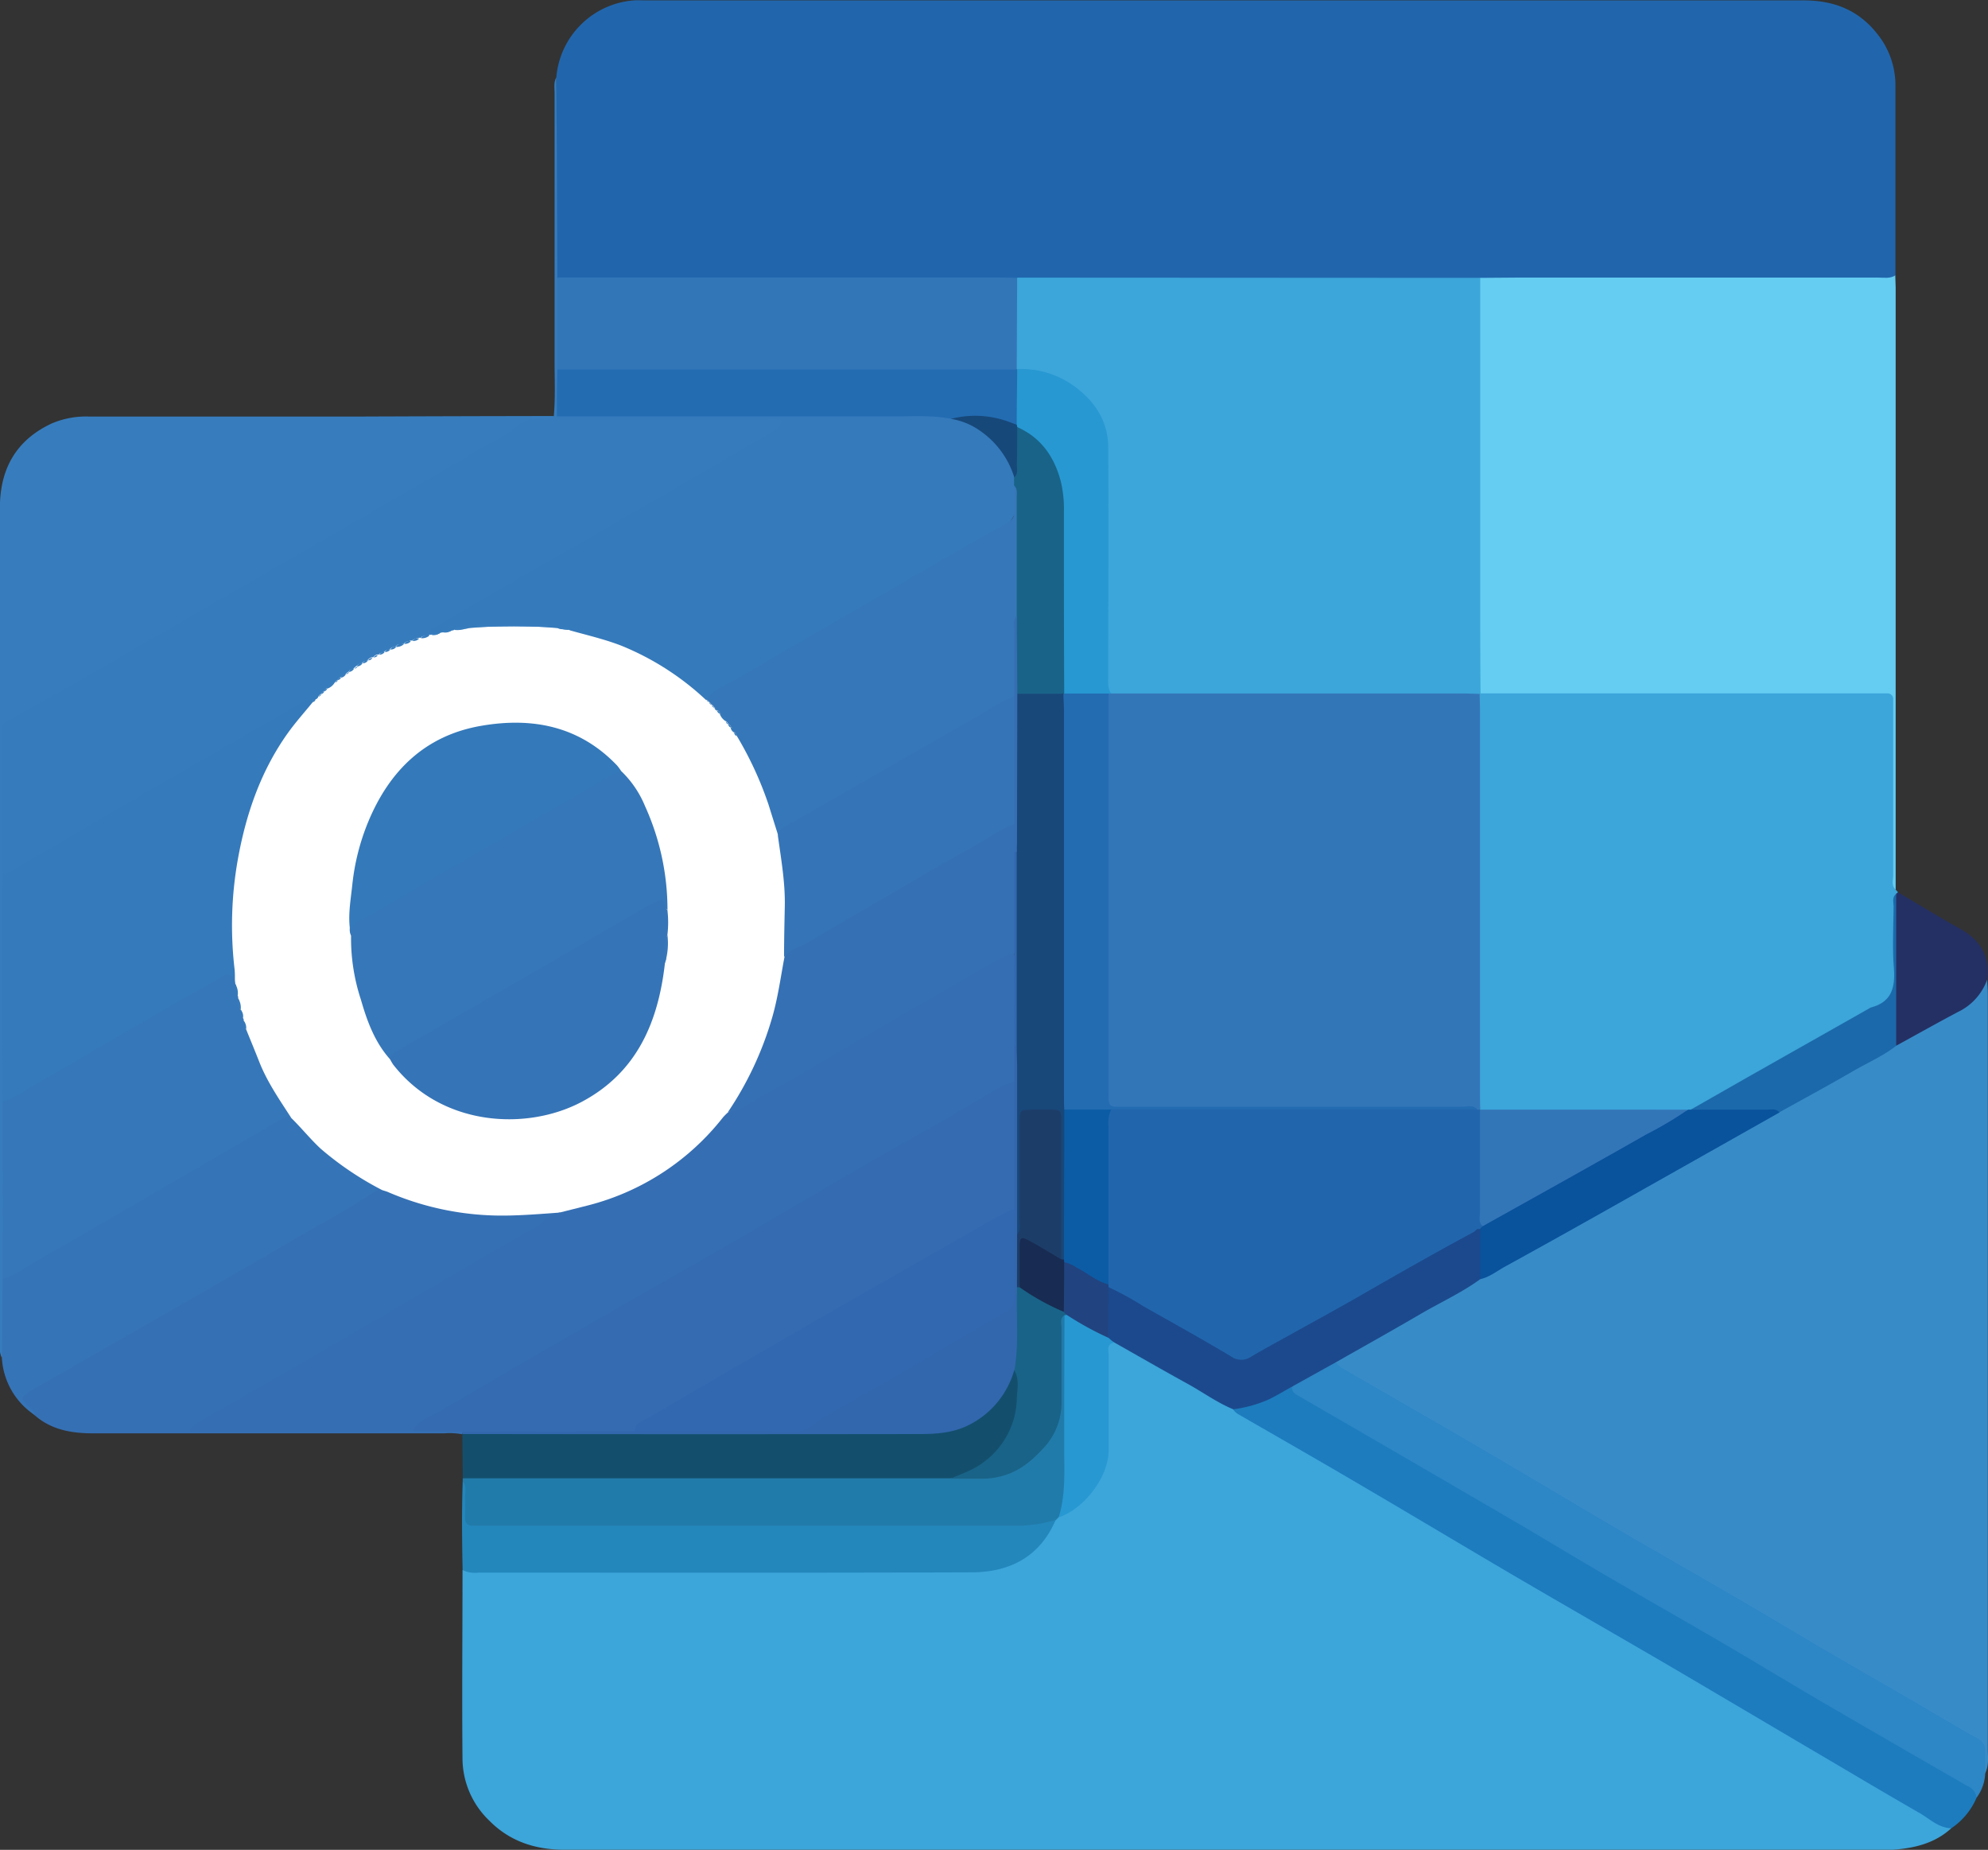 <svg xmlns="http://www.w3.org/2000/svg" id="Calque_1" data-name="Calque 1" viewBox="0 0 404.16 376"><rect x="0" y="0" width="404.16" height="376" fill="#333333" stroke="none"/><defs><style>.cls-1{fill:#3ca5da}.cls-2{fill:#2166ad}.cls-3{fill:#378cc8}.cls-4{fill:#65cdf1}.cls-5{fill:#367cbd}.cls-6{fill:#377dbe}.cls-7{fill:#3570b4}.cls-8{fill:#3574b7}.cls-9{fill:#1c7cbe}.cls-10{fill:#2d86c5}.cls-11{fill:#217baa}.cls-12{fill:#2387bc}.cls-13{fill:#134f6d}.cls-14{fill:#243064}.cls-15{fill:#1c498d}.cls-16{fill:#2798d2}.cls-17{fill:#3376b8}.cls-18{fill:#09529c}.cls-19{fill:#1b69aa}.cls-20{fill:#fff}.cls-21{fill:#357abb}.cls-22{fill:#236cb2}.cls-23{fill:#3677b9}.cls-24{fill:#356eb3}.cls-25{fill:#346bb1}.cls-26{fill:#3267ae}.cls-27{fill:#196388}.cls-28{fill:#21437f}.cls-29{fill:#3479ba}.cls-30{fill:#17487a}.cls-31{fill:#3268af}.cls-32{fill:#184779}.cls-33{fill:#1d3d69}.cls-34{fill:#182b52}.cls-35{fill:#0c5ca5}</style></defs><path d="M396.7 371.61c-3.36 3.08-7.5 4.05-11.88 4.37H114.8c-5.9 0-11.1-1.65-15.31-5.9a17.59 17.59 0 0 1-5.46-12.33c-.13-12.87 0-25.74 0-38.6a5.86 5.86 0 0 1 3-.35h98.52a25.13 25.13 0 0 0 9.63-1.66 17 17 0 0 0 8.58-8.17 3.31 3.31 0 0 1 1.07-1.07c6.59-3.42 10-8.68 9.68-16.27-.19-5.22-.07-10.46 0-15.69 0-1.26-.21-2.7 1.29-3.43 1.53-.26 2.68.64 3.88 1.33 7 4.07 14.13 8 21.12 12.16 11.62 6.9 23.32 13.65 35 20.5 35.91 21.11 71.93 42.05 107.8 63.23 1.1.64 2.35.86 3.1 1.88Z" class="cls-1"/><path d="M113.1 15.73A17.13 17.13 0 0 1 128.86.08c.85-.06 1.69 0 2.54 0h235.32c6.15 0 11.19 2 15 6.9a16.6 16.6 0 0 1 3.62 10.46v38.61c-1.15 1.73-3 1.36-4.6 1.36q-22.33.06-44.68 0c-11.71 0-23.42.11-35.13-.08-7.79.19-15.59.07-23.39.08h-67.35c-1.13 0-2.26 0-3.38-.09-6.67.19-13.33.08-20 .08h-68.72c-1.65 0-3.4.33-4.9-.77-.06-.37-.1.12-.11-.26-.25-13.59-.38-27.12.02-40.64Z" class="cls-2"/><path d="M404 199.1c0 .93.12 1.87.12 2.8v153.56c0 1.67.27 3.39-.55 5a2.31 2.31 0 0 1-.73-2.31c.34-2.63-.91-4.09-3.12-5.36-16.11-9.29-32.14-18.72-48.22-28.06-16.24-9.44-32.41-19-48.66-28.44-9.67-5.61-19.33-11.22-29-16.91-1-.6-2.33-.93-2.48-2.43.38-1.2 1.43-1.68 2.41-2.22q13.53-7.5 27-15.2c11.54-6.28 22.9-12.88 34.38-19.28 8.77-4.89 17.46-9.92 26.29-14.72 7.91-4.47 15.85-8.89 23.74-13.39 3.4-2 6.88-3.85 10.31-5.8 3-1.72 6.18-3.26 7.6-6.78a.74.74 0 0 1 .91-.46Z" class="cls-3"/><path d="M300.93 56.48c2.62 0 5.25-.06 7.88-.06h72.93c1.2 0 2.45.26 3.57-.43 0 .84.08 1.68.08 2.52V180.9c-1.94-.7-1.38-2.42-1.39-3.76-.08-9.66 0-19.32 0-29v-2.25c0-3.77-.21-4-4-4h-74c-1.75 0-3.59.33-5.17-.82-1-1.21-.84-2.65-.85-4.05V60.47c0-1.39-.13-2.84.95-3.99Z" class="cls-4"/><path d="M300.95 140.94h82.7a1.13 1.13 0 0 1 1.23 1.22v35.72c0 1-.43 2.07.48 2.92l.46.5q0 .43-.12.87c-.26 5.81-.09 11.63-.09 17.44a4.82 4.82 0 0 1-2.87 4.67c-11.37 6.37-22.67 12.85-34.04 19.2a40.08 40.08 0 0 1-5.29 2.63 4.27 4.27 0 0 1-1 .17c-12.71.33-25.41.09-38.12.14a5.09 5.09 0 0 1-3.47-.83c-.95-1.21-.83-2.65-.83-4.05v-76.66a7 7 0 0 1 .56-3.57c.15-.11.27-.24.4-.37Z" class="cls-1"/><path d="M113.1 15.73c0 5.23.08 10.47.1 15.7q.06 12.49.09 25a4.45 4.45 0 0 1 .76 2.92c0 5.13.12 10.26 0 15.38.16 2.93-.22 5.88.23 8.79.76 1.47 2.15.91 3.28.91q18.15.06 36.32 0h2.25c1.18.08 2.84-.38 3.28.94.53 1.63-1.11 2.42-2.29 3.12-14.64 8.6-29.37 17.05-44.09 25.53-7.65 4.39-15.24 8.89-22.92 13.22a5.66 5.66 0 0 0-1.54 1.2 5.91 5.91 0 0 1-.45.66 1.84 1.84 0 0 1-.6.43c-.55.2-1.14.27-1.69.46a4.44 4.44 0 0 1-.62.19 12.15 12.15 0 0 0-1.21.38 5.84 5.84 0 0 1-.59.2c-.3.09-.59.18-.88.29a5.71 5.71 0 0 1-.58.21l-.86.26-.54.21c-.26.11-.53.22-.78.34a3.33 3.33 0 0 1-.5.25l-.73.37c-.16.1-.32.18-.48.26l-.73.35a3.06 3.06 0 0 1-.49.22q-.36.16-.72.36a4.44 4.44 0 0 1-.49.24l-.49.26a4.74 4.74 0 0 1-.5.26c-.16.09-.33.17-.5.25a4.59 4.59 0 0 1-.49.26c-.15.09-.32.17-.48.25l-.44.29c-.13.11-.28.22-.42.32a2.2 2.2 0 0 1-.44.28c-.14.09-.3.17-.45.25l-.42.29a4.12 4.12 0 0 1-.41.32 2.44 2.44 0 0 1-.43.28c-.15.09-.3.18-.46.26l-.42.31-.4.37s-.2.19-.2.2a3 3 0 0 1-.43.37 5 5 0 0 1-.47.33c-.24.16-.47.31-.7.49s-.29.25-.44.37l-.43.39-.21.2-.42.42-.23.21a3.23 3.23 0 0 1-.49.41l-.27.18c-.2.12-.4.23-.61.33s-.65.34-1 .5Q33.7 159.55 4.52 176.48c-1.27.74-2.49 2.19-4.28 1.09-.2-9.76 0-19.53-.13-29.29 0-1.69.92-2.22 2.1-2.9q39.74-22.72 79.29-45.74c8-4.6 16.11-8.89 23.76-14a5.62 5.62 0 0 1 2.94-.74c1.46-.09 3 .45 4.39-.32.34-3.83.15-7.68.16-11.52v-54c.01-1.13-.23-2.28.35-3.33Z" class="cls-5"/><path d="M112.59 84.56c-1.08 1.16-2.48.56-3.73.58a5 5 0 0 0-3.53 1.33c-2.31 2.07-5.22 3.27-7.87 4.83-10.72 6.31-21.51 12.49-32.28 18.71q-14.58 8.47-29.16 16.84-13.74 7.9-27.52 15.75c-2.35 1.35-4.69 2.72-7.08 4a1.5 1.5 0 0 0-1 1.49v.57q0 14.49.08 29a4.62 4.62 0 0 1 .82 3.2c0 14.32.13 28.65-.07 43q.19 18 0 36.09c.17 4.27.06 8.55 0 12.83 0 1.1 0 2.26-.94 3.1a5.84 5.84 0 0 1-.33-3V103.26c0-7.88 3.23-13.75 10.48-17.16a17.66 17.66 0 0 1 7.68-1.43h54.38q20.07-.08 40.07-.11Z" class="cls-6"/><path d="M93.99 291.53a13.87 13.87 0 0 0-3.64-.19H18.93c-4.3 0-8.39-.67-11.79-3.6-4.15-3.91-4.11-3.85 1-6.82 22.27-13 44.73-25.66 66.93-38.79a4.67 4.67 0 0 1 3.2-.79c2.87.84 5.63 2 8.52 2.83 7.68 2.2 15.49 2.38 23.37 1.72a5.8 5.8 0 0 1 3.3.19c.87 1-.16 1.19-.7 1.56-7.05 4.81-14.6 8.79-22 13.07-16.69 9.72-33.44 19.32-50.13 29.26 14.53.22 29 .25 43.54.2 3.07.08 6.14-.34 9.19.26a1.57 1.57 0 0 1 .74.63c-.02.15-.07.31-.11.47Z" class="cls-7"/><path d="M77.7 241.9a3.11 3.11 0 0 0-1.86.47c-5.5 3.71-11.4 6.76-17.11 10.13-6.51 3.84-13.09 7.59-19.64 11.37l-16.79 9.61-16.06 9.19c-.16.1-.3.23-.45.34-1.57 1.12-1.57 1.12-.35 2.49.62.69 1.48 1.19 1.7 2.18a14.94 14.94 0 0 1-6.77-11.89l.15-15.88c3.37-2.89 7.42-4.71 11.22-6.92 14.34-8.36 28.74-16.62 43.13-24.91 1.33-.76 2.55-2.06 4.36-1.43 2.88 1.81 4.49 4.9 7.23 6.93 3.07 2.29 6 4.75 9.46 6.42.78.4 1.87.63 1.78 1.9Z" class="cls-8"/><path d="M396.7 371.61c-2.52-.07-4.29-1.81-6.28-3-8.37-4.81-16.65-9.76-25-14.66-8.47-5-16.94-10-25.44-15-10.76-6.28-21.57-12.47-32.33-18.77-10.1-5.92-20.14-11.95-30.25-17.87-8.48-5-17-9.87-25.54-14.79a3.29 3.29 0 0 1-1.16-1.04c1.27-1.53 3.23-1.35 4.88-1.85 2.42-.73 4.25-2.8 6.9-2.93 7.18 4.79 14.79 8.87 22.23 13.23q24.39 14.29 48.82 28.55 32.94 19.2 65.85 38.46c1.28.75 3.18 1.19 2.47 3.43a14.16 14.16 0 0 1-5.15 6.24Z" class="cls-9"/><path d="M401.83 365.4a2.9 2.9 0 0 0-1.8-2.33c-9.72-5.61-19.45-11.2-29.15-16.86-6.87-4-13.65-8.14-20.52-12.16-7.51-4.39-15.08-8.67-22.59-13.06-6.07-3.51-12.07-7.15-18.07-10.7q-10.29-6-20.61-12-12.49-7.26-25-14.49c-.77-.44-1.46-.85-1.47-1.86a14.86 14.86 0 0 1 9-5 5 5 0 0 0 1 1c9.78 5.67 19.6 11.28 29.37 17 9.12 5.32 18.17 10.77 27.28 16.1 7.51 4.39 15.07 8.67 22.58 13.05 6 3.48 11.9 7 17.87 10.53 6.22 3.64 12.46 7.22 18.69 10.83 4.52 2.63 9 5.31 13.57 7.89a2.64 2.64 0 0 1 1.61 2.66c-.06 1.5 0 3 0 4.5a8.84 8.84 0 0 1-1.76 4.9Z" class="cls-10"/><path d="m215.2 308.42-.57.56c-1.92 1.86-4.35 2-6.82 2H99.61c-5.32 0-5.29 0-5.33-5.16a16.52 16.52 0 0 0-.21-4.76v-.61c1.16-1.07 2.62-.88 4-.88 31.51 0 63-.05 94.53 0a50.56 50.56 0 0 0 7.88 0 15.8 15.8 0 0 0 14.44-15.31v-13.81a5.31 5.31 0 0 1 .46-2.75c.3-.52.72-.9 1.26-.2a6.58 6.58 0 0 1 .54 3.3v30.38c.01 2.63-.15 5.18-1.98 7.24Z" class="cls-11"/><path d="M94.07 301.11c.91 1.07.41 2.34.48 3.52s0 2.62 0 3.94c0 1 .47 1.55 1.52 1.54h109.98a27.74 27.74 0 0 0 8.56-1.16c-3.2 7.49-9.34 10.61-17 10.64-33.42.13-66.85.06-100.27.06a5.84 5.84 0 0 1-3.29-.52c-.12-5.98-.19-12 .02-18.02Z" class="cls-12"/><path d="M193.22 300.48H94.09q-.06-4.49-.1-9l.11-.06c1.2-1.06 2.67-.73 4-.73h48.18c13.34 0 26.67-.13 40-.11 6.12 0 11.76-1.22 15.89-6.32 1.38-1.7 2-3.82 3.42-5.48 2-1 1.69.86 1.79 1.7 1.17 9-4.09 18.94-14.16 20Z" class="cls-13"/><path d="M385.49 181.64a2.55 2.55 0 0 0 .38-.26c4.18 2.47 8.31 5 12.57 7.38s6.11 5.6 5.56 10.34a11.63 11.63 0 0 1-6 6.62c-4.2 2.23-8.35 4.56-12.51 6.84-1.66-2.47-1.17-5.32-.78-7.86.74-4.84.28-9.65.5-14.47.12-2.86-.39-5.75.28-8.59Z" class="cls-14"/><path d="m271.59 276.89-9 5c-1.55.86-3.06 1.79-4.65 2.56a25.94 25.94 0 0 1-7.23 2c-3.3-1.37-6.18-3.48-9.29-5.19-5-2.75-9.95-5.6-14.91-8.41-.69-.38-1.58-.53-1.74-1.52a35.4 35.4 0 0 1 .07-9.14c1.07-1.87 2.28-.59 3.31 0 6.17 3.38 12.2 7 18.35 10.4 7.21 4 4.57 4.12 12.27-.14 12.71-7 25.34-14.22 38-21.37a25.46 25.46 0 0 1 2.78-1.35 2 2 0 0 1 1.37-.1 1.85 1.85 0 0 1 .57.81c.28 3.2.94 6.43-.52 9.54-3.86 2.81-8.21 4.78-12.31 7.18-5.68 3.32-11.39 6.51-17.07 9.73Z" class="cls-15"/><path d="m225.32 271.9 1.16 1c-1.57.29-1.1 1.54-1.1 2.47v19.43c0 5.4-5 11.92-10.15 13.61 1.48-4.73 1.11-9.6 1.12-14.44q0-13.33.07-26.66a1.1 1.1 0 0 1 .72-.33c2.9 1.32 5.82 2.65 8.18 4.92Z" class="cls-16"/><path d="M300.93 56.48v64.75c0 6.57 0 13.14.06 19.71l-.13.13c-1.1 1-2.46.83-3.75.83h-67.45a9.34 9.34 0 0 1-3.33-.39c-2.1-1.12-1.75-3.15-1.76-5q-.06-22.09 0-44.21a15.19 15.19 0 0 0-1.12-6.32c-2.34-5.32-6.45-8.38-12-9.68a25.56 25.56 0 0 1-4.41-.9 1.85 1.85 0 0 1-.71-.78c-.81-5.47-.34-11-.28-16.44a2.66 2.66 0 0 1 .8-1.75Z" class="cls-1"/><path d="m206.79 56.48-.09 18.56c-1.06 1-2.42.9-3.71.9h-86c-1.29 0-2.66.15-3.72-.88V56.41h89.56Z" class="cls-17"/><path d="M300.93 260.01v-10.2a1.8 1.8 0 0 1 .56-1.1c5.6-3.78 11.68-6.74 17.52-10.11 6.75-3.88 13.6-7.58 20.31-11.51 1.24-.73 2.64-.89 3.88-1.54a3.37 3.37 0 0 1 .55 0c5.34-1.6 10.79-.73 16.2-.74.77 0 1.77.11 1.84 1.3q-15.41 8.7-30.82 17.39-12.37 7-24.78 13.83c-1.75.93-3.29 2.23-5.26 2.68Z" class="cls-18"/><path d="M361.75 226.09c-.74-.85-1.74-.52-2.63-.53h-15.41l11.45-6.53 24.92-14.1a1.23 1.23 0 0 1 .25-.14c4.31-1.12 5-4.13 4.69-8.12s-.09-8.25-.05-12.37c0-.89-.36-1.9.52-2.63v30.92c-2.82 2.16-6.09 3.55-9.12 5.34-4.83 2.8-9.75 5.44-14.62 8.16Z" class="cls-19"/><path d="M225.92 140.96h71.24c1.22 0 2.44.05 3.66.08 0 1.13.06 2.25.06 3.38v77.4c0 1.22 0 2.44.05 3.66l-.46.28a5.15 5.15 0 0 1-1.11 0c-23.08-.07-46.16 0-69.24 0-5.46 0-5.69-.22-5.69-5.72v-74.31c0-1.49-.18-3 .53-4.43a.78.78 0 0 1 .96-.34ZM343.16 225.55a72.76 72.76 0 0 1-8.41 5c-11.06 6.3-22.19 12.47-33.29 18.68-1.29-.13-1.34-1.21-1.37-2.07-.18-6.52-.16-13 0-19.56a3 3 0 0 1 .81-2l.06-.06Z" class="cls-17"/><path d="M77.7 241.9a64.11 64.11 0 0 1-12.51-8.42c-2.15-2-3.93-4.24-6-6.26-3.27-2.6-5-6.29-6.66-9.93a60.25 60.25 0 0 1-3-7.59c-.15-.61-.24-1.23-.42-1.83-.07-.22-.12-.45-.17-.68a8.37 8.37 0 0 0-.36-1.65c-.08-.21-.14-.43-.2-.65a11.53 11.53 0 0 0-.52-2 5.77 5.77 0 0 1-.16-.72 11.49 11.49 0 0 0-.49-2.24 6.91 6.91 0 0 1-.21-1.26c-1.68-13.65-.26-26.9 5.09-39.63 2.56-6.08 5.75-11.76 10.74-16.25a7.25 7.25 0 0 0 .75-.47l.35-.27c.25-.15.5-.3.76-.44a1.81 1.81 0 0 1 .61-.59 1.34 1.34 0 0 1 .63-.59 1 1 0 0 1 .65-.58l-.06.06c.37-.62 1.13-.77 1.6-1.27a5.17 5.17 0 0 1 .62-.52 1.18 1.18 0 0 1 .67-.55l-.07.07c.18-.49.79-.34 1-.71a2.67 2.67 0 0 1 .66-.5h-.06c.22-.44.81-.29 1.06-.68.23-.15.39-.4.67-.48l-.06.06c.23-.46.81-.34 1.12-.66.28-.36.82-.24 1.1-.6a1.45 1.45 0 0 1 .85-.49c.14.07.24 0 .29-.11a1.45 1.45 0 0 1 .83-.45.19.19 0 0 0 .3-.11c.31-.3.83-.17 1.1-.53.32-.3.83-.22 1.15-.53.33-.35.83-.29 1.2-.53.4-.65 1.24-.12 1.69-.64.38-.34.9-.33 1.35-.51a.22.22 0 0 0 .34-.09 4.92 4.92 0 0 1 1.35-.47.23.23 0 0 0 .34-.08c.5-.48 1.26-.06 1.76-.53a.44.44 0 0 0 .49-.09 4.13 4.13 0 0 1 1.48-.78l.32-.11a3.87 3.87 0 0 1 .67-.17 10.29 10.29 0 0 0 1.71-.46 4 4 0 0 1 .75-.16 12 12 0 0 0 2.8-.53 5.33 5.33 0 0 1 1.38-.18c5 0 10.06-.05 15.08 0a5.56 5.56 0 0 1 1.41.18 11.14 11.14 0 0 0 2.56.49c10.3 2.11 19.6 6.21 27.22 13.65a6.39 6.39 0 0 1 .5.54c.15.16.3.34.44.52a2.5 2.5 0 0 1 .22.24l.42.47.21.23.42.44.21.21.42.42.21.22a5.82 5.82 0 0 1 .4.45 4.2 4.2 0 0 1 .33.49c.16.24.32.49.5.72l.37.45c.14.14.27.29.4.43l.2.22c.14.14.27.3.4.45a5.91 5.91 0 0 1 .35.52l.36.53.42.55c.24.29.47.58.69.89a70.73 70.73 0 0 1 8.26 20.65c1.87 7.78 1.22 15.67 1.2 23.53-1.5 11.58-4.63 22.57-11.55 32.2a52.39 52.39 0 0 1-31 20c-1.26.29-2.53.79-3.86.26-3.73.27-7.46.58-11.21.61a58.48 58.48 0 0 1-23.53-4.72c-.47-.21-.92-.32-1.33-.46Z" class="cls-20"/><path d="m92.31 128.03-.18.11h-.2a3.22 3.22 0 0 1-1.44.21 1.13 1.13 0 0 0-1 .31 1.47 1.47 0 0 1-1.72 0c-.59-.82.25-.93.64-1.16 4.43-2.61 8.86-5.22 13.32-7.79 5.51-3.18 11-6.32 16.56-9.49q8.63-5 17.25-9.95c5-2.91 10-5.85 15-8.77 1.94-1.13 3.91-2.21 5.82-3.38 1-.61 2.21-1.06 2.64-2.58a6.37 6.37 0 0 0-3-.28h-40c-1 0-2.09.42-2.89-.57 1.08-1 2.44-.87 3.74-.87h71.24a21.06 21.06 0 0 1 4.19.44c7.33 1.38 12.19 5.54 14.37 12.74a9.35 9.35 0 0 1 .17 1.75c.93 5.32-1.31 8.25-6.12 10.93-18.68 10.4-37.17 21.15-55.62 32a3.88 3.88 0 0 1-1.57.58 55.86 55.86 0 0 0-17.15-11c-3.41-1.33-7-2.15-10.48-3.13-.77-.48-1.69 0-2.46-.44l-.92-.09a102.34 102.34 0 0 0-16.33 0l-.93.09c-.85.34-2-.32-2.93.34ZM63.58 142.72c-1.71 2.1-3.53 4.13-5.1 6.33-5.48 7.7-8.48 16.43-10.13 25.65a76.39 76.39 0 0 0-.65 22.39 18.32 18.32 0 0 1 .05 2c-1.9-.24-3.42.73-5 1.61-12.9 7.45-25.77 14.93-38.71 22.31-1.07.61-2.1 1.73-3.57.9 0-9.34-.07-18.68-.07-28 0-6.07 0-12.14.07-18.21 2-.37 3.51-1.7 5.2-2.67 10.43-6 20.82-12.1 31.24-18.13 8.24-4.76 16.51-9.49 24.75-14.26a3.63 3.63 0 0 1 1.86-.47l.24.3c-.06.01-.06.15-.18.25Z" class="cls-21"/><path d="M193.31 85.13c-3.6-.74-7.26-.5-10.9-.5h-69.2c0-3.18.05-6.35.08-9.53h93.5c1.48 3.62 1 7.31.35 11-.94 1.17-2.05.51-3.08.22a43.69 43.69 0 0 0-10.75-1.19Z" class="cls-22"/><path d="M68.05 138.73a2.74 2.74 0 0 1-1.6 1.27 1.5 1.5 0 0 1 1.6-1.27ZM87.8 128.59h1.72a2.07 2.07 0 0 1-1.72.48ZM87.31 129.18a2.21 2.21 0 0 1-1.76.53c.44-.67 1.15-.54 1.76-.53ZM82.19 130.86a2.22 2.22 0 0 1-1.69.64c.35-.77 1.05-.63 1.69-.64Z" class="cls-6"/><path d="M83.52 130.35a1.53 1.53 0 0 1-1.35.51 1.22 1.22 0 0 1 1.35-.51ZM85.21 129.79a1.49 1.49 0 0 1-1.35.47 1.24 1.24 0 0 1 1.35-.47ZM74.82 134.22a1.23 1.23 0 0 1-1.1.6 1.12 1.12 0 0 1 1.1-.6ZM73.7 134.81a1.33 1.33 0 0 1-1.12.65c.21-.56.66-.65 1.12-.65ZM71.98 135.9a1.3 1.3 0 0 1-1.06.68c.17-.52.59-.64 1.06-.68ZM70.31 137.04a1.3 1.3 0 0 1-1 .71c.08-.55.51-.68 1-.71ZM78.2 132.53a1.25 1.25 0 0 1-1.1.53 1.16 1.16 0 0 1 1.1-.53ZM79.37 131.99a1.27 1.27 0 0 1-1.15.53 1.15 1.15 0 0 1 1.15-.53Z" class="cls-6"/><path d="M80.55 131.48a1.26 1.26 0 0 1-1.2.53 1.06 1.06 0 0 1 1.2-.53ZM76.8 133.17a.88.88 0 0 1-.83.45 1 1 0 0 1 .83-.45ZM64.7 141.59a.71.71 0 0 1-.59.56c-.16-.12-.22-.25-.18-.38s.1-.21.15-.21Z" class="cls-6"/><path d="M64.12 141.56v.59a.41.41 0 0 1-.59 0Z" class="cls-21"/><path d="M65.32 141.02a.73.73 0 0 1-.61.59Z" class="cls-6"/><path d="M65.91 140.48a.72.72 0 0 1-.63.59.84.84 0 0 1 .63-.59Z" class="cls-6"/><path d="M66.51 139.94a.74.74 0 0 1-.65.58.74.74 0 0 1 .65-.58ZM68.7 138.2a.68.68 0 0 1-.62.52Z" class="cls-6"/><path d="M69.33 137.68a.75.75 0 0 1-.67.55.77.77 0 0 1 .67-.55ZM70.98 136.53a.69.69 0 0 1-.66.5ZM72.7 135.41a.67.67 0 0 1-.67.48ZM75.7 133.73a.94.94 0 0 1-.85.49 1 1 0 0 1 .85-.49Z" class="cls-6"/><path d="M.51 223.87c2.44-.53 4.34-2.15 6.43-3.33 9.07-5.15 18.05-10.48 27.07-15.71 3.71-2.15 7.52-4.13 11.18-6.36 1.28-.78 1.84-.19 2.55.58l.1.92c.43.77-.07 1.72.47 2.46a.34.34 0 0 1 .07.45c.52.72-.11 1.69.55 2.37.45.49.06 1.21.48 1.71a.43.43 0 0 1 .1.49c.45.51 0 1.29.53 1.78.9 2.22 1.82 4.44 2.7 6.68 1.62 4.08 4.11 7.66 6.47 11.31-.53-.07-1-.31-1.59 0-4.42 2.62-8.88 5.17-13.32 7.75l-16.47 9.56c-6.63 3.84-13.22 7.74-19.9 11.48-2.43 1.36-4.64 3.18-7.41 3.91Z" class="cls-23"/><path d="M113.7 246.48c2-.5 4-1 6-1.51a50.87 50.87 0 0 0 27.29-17.86 13.05 13.05 0 0 1 1-1c7-4.3 14.26-8.26 21.39-12.4q16.28-9.48 32.66-18.8c1.43-.81 3.13-2.72 4.77-.12.42 5.87.08 11.74.2 17.6a56.65 56.65 0 0 1-.21 6.89 3.1 3.1 0 0 1-1.73 1.73c-28.78 16.38-57.35 33.12-86.08 49.58q-17.58 10.08-35.07 20.31l-39.15.08h-6.14c.21-1.3 1.08-1.53 1.78-1.94 10-5.74 20-11.45 29.92-17.23s19.87-11.62 29.81-17.41c2.83-1.65 5.7-3.24 8.55-4.85.33-.19.78-.28 1-.55a7.32 7.32 0 0 1 4.01-2.52Z" class="cls-24"/><path d="M83.9 290.86c1.5-2.53 4.33-3.22 6.61-4.58 10.46-6.22 21-12.29 31.55-18.37 9.17-5.29 18.38-10.49 27.55-15.78 7.7-4.44 15.34-9 23-13.44 6.89-4 13.84-7.87 20.74-11.83 2.76-1.58 5.47-3.25 8.22-4.85a14.86 14.86 0 0 1 4.58-2.09 2.83 2.83 0 0 1 .77 2.31c0 7.55.18 15.11-.1 22.66-.25 1.26-1.31 1.72-2.29 2.27-18.25 10.17-36.25 20.76-54.32 31.24-7.12 4.13-14.49 7.85-21.23 12.63a2 2 0 0 1-1.1.2H97.02a6.82 6.82 0 0 1-3-.23Z" class="cls-25"/><path d="M206.19 245.85v-33.26a.68.68 0 0 1 .93.31c1.07 3.3.54 6.71.5 10.05-.11 9.28 0 18.56-.06 27.84v10.81c.16 4.19.1 8.39 0 12.59 0 1.57 0 3.2-1.39 4.38a17.87 17.87 0 0 1-9.06 11c-3.17 1.66-6.65 1.91-10.11 1.91q-43.8.06-87.6 0h-5.3a2.09 2.09 0 0 1-.08-.49l34.93-.05c1.12-.95 2.47-.77 3.77-.77 8.36 0 16.72-.09 25.08 0a15.61 15.61 0 0 0 8.94-2.46c8.69-5.39 17.67-10.33 26.54-15.44 3.17-1.84 6.27-3.8 9.51-5.5a4.43 4.43 0 0 0 2.63-4.5c-.1-4.32 0-8.64 0-13-.01-1.15-.14-2.41.77-3.42Z" class="cls-26"/><path d="M206.22 278.57c1-5.62.31-11.3.56-16.94a.89.89 0 0 1 .73-.21c3.15 1.3 5.88 3.38 8.95 4.84.33.25.6.53.43 1l-.5.07c-1 .69-.58 1.71-.59 2.59v15.42a13.31 13.31 0 0 1-3.75 9.09c-2.42 2.67-5.14 4.85-8.77 5.7a14.37 14.37 0 0 1-3.31.42h-6.73c2.28-1 4.67-1.77 6.69-3.32a16.43 16.43 0 0 0 6.79-12.9c.06-1.93.59-3.94-.5-5.76Z" class="cls-27"/><path d="M300.88 225.57v20.76c0 1-.38 2.08.55 2.9l-.57.58h-.55c-.19.19-.41.34-.58.54-7.68 4.11-15.24 8.43-22.79 12.77-5.12 2.94-10.31 5.76-15.46 8.63-2.38 1.32-4.77 2.6-7.11 4a3.53 3.53 0 0 1-4.11-.06c-5.87-3.5-11.85-6.82-17.8-10.18a63.64 63.64 0 0 0-7.11-3.9 2 2 0 0 1-.62-.91c-.56-2.31-.29-4.65-.3-7v-24.1c0-1.54-.25-3.26 1.49-4.23 11.05-.22 22.09-.07 33.14-.09h38.19a6.29 6.29 0 0 1 3 .26Z" class="cls-2"/><path d="M225.35 261.08v.52l-.06 10.3a63.9 63.9 0 0 1-8.43-4.64l-.6-.58c-1.45-3.1-.81-6.32-.5-9.51a1.46 1.46 0 0 1 2.31-.66c2.52 1.4 5.25 2.43 7.28 4.57Z" class="cls-28"/><path d="m299.76 250.35.58-.54Z" class="cls-18"/><path d="M206.7 86.33c0-3.77.07-7.54.1-11.31a18.36 18.36 0 0 1 12 3.78c4 3.09 6.48 7 6.5 12.15.08 15.48 0 31 0 46.46 0 1.21-.16 2.45.56 3.55l-.57.05c-2.92 1.41-5.88 1.1-8.86.25-1.24-1.2-1-2.77-1-4.23 0-10.38-.21-20.77.05-31.14.19-7.79-2.05-14.16-8.69-18.62a.86.86 0 0 1-.09-.94Z" class="cls-16"/><path d="M216.39 140.97h9v80.28c0 4-.29 3.7 3.6 3.7h68.17c1.07 0 2.27-.42 3.21.54h-74.46a12.61 12.61 0 0 1-9.76.07c-.87-1.25-.72-2.69-.72-4.09v-76.32a7.6 7.6 0 0 1 .57-3.85Z" class="cls-22"/><path d="M143.61 142.13c1.62-2.23 4.27-3 6.48-4.29 10.85-6.42 21.8-12.67 32.73-19 7.28-4.21 14.54-8.46 21.89-12.53a2.44 2.44 0 0 0 1.49-2.6v-5.06c1.42.25 1.37 1.47 1.37 2.41 0 7.95.34 15.91-.14 23.86-.89 3.48-.28 7-.45 10.53a44.29 44.29 0 0 1-.16 5.28c-.46 1.51-1.82 2.06-3 2.75-14.34 8.26-28.64 16.58-43 24.76-.9.51-1.65 1.23-2.59 1.65q-1-3.18-2-6.38a71.8 71.8 0 0 0-6.44-13.93 1.55 1.55 0 0 0-.51-.73c-.33-.28-.19-.9-.71-1.05l.07.07a1 1 0 0 0-.55-.68 2.92 2.92 0 0 0-.52-.64c-.47-.5-.63-1.24-1.27-1.61l.07.07a.92.92 0 0 0-.59-.65v.05a1.34 1.34 0 0 0-.58-.64 1.67 1.67 0 0 0-.57-.61 2.9 2.9 0 0 0-.57-.59 4.38 4.38 0 0 0-.56-.58ZM126.28 156.72a20.86 20.86 0 0 1 4.84 7.1 51 51 0 0 1 4.58 21.13c-1.47-1-2.77-.73-4.28.16-16.5 9.7-33.12 19.19-49.69 28.76a21 21 0 0 1-2.36 1.52c-3.16-3.5-4.73-7.79-6-12.21a39.82 39.82 0 0 1-2-13 2.83 2.83 0 0 1 1.38-3.78c16.93-9.61 33.73-19.48 50.64-29.12.91-.46 1.77-1.18 2.89-.56Z" class="cls-23"/><path d="M79.35 215.39c0-1 .7-1.41 1.47-1.85q9.48-5.42 18.93-10.88 15.62-9 31.22-18.11c1.12-.65 2.32-1.17 3.38-1.7 1.2.38.48 1.69 1.33 2.1a21.22 21.22 0 0 1 0 5.1c-.7 1.86.17 3.86-.5 5.73-1.35 11.93-5.67 22.17-16.84 28.14s-28.57 5.14-38.44-7.58a9.88 9.88 0 0 1-.55-.95Z" class="cls-8"/><path d="M206.19 193.98c-1.42-.12-2.53.66-3.65 1.3q-11 6.27-21.87 12.6c-6.38 3.71-12.71 7.51-19.12 11.18-3.65 2.09-7.38 4-10.9 6.36-.83.54-1.82.32-2.68.65a68.28 68.28 0 0 0 9-19.2c1.17-4 1.73-8.21 2.51-12.33a3.76 3.76 0 0 1 1.88-2.3c14.09-7.87 28-16.12 42-24.1 1-.57 2.19-1.88 3.38-.14.49 1.8.2 3.63.3 5.45v17.1c-.08 1.18.15 2.46-.85 3.43Z" class="cls-7"/><path d="M206.19 167.48c-2.82 1-5.22 2.86-7.83 4.29-5.9 3.24-11.68 6.69-17.5 10.07q-8.24 4.78-16.46 9.61c-1.68 1-3.68 1.44-5 3.08 0-3.46.08-6.93.15-10.39.09-4.8-.75-9.5-1.4-14.23a2.35 2.35 0 0 1 1.41-1.89c6.77-3.8 13.49-7.7 20.22-11.56l19.74-11.32a46.63 46.63 0 0 1 6.63-3.59c.86.79.78 1.86.78 2.87v20.18c.04 1.03.12 2.09-.74 2.88Z" class="cls-8"/><path d="M126.28 156.72c-2.9 1.09-5.42 2.88-8.09 4.4-5.76 3.28-11.48 6.61-17.22 9.93l-16.47 9.56c-3.71 2.16-7.34 4.49-11.19 6.36a3 3 0 0 0-1.91 3.25c-.83-3.47-.14-6.93.22-10.35a46.06 46.06 0 0 1 3.22-12.78c4.31-10.42 11.59-17.58 22.93-19.55 10.4-1.81 20 0 27.69 8.06a11.5 11.5 0 0 1 .82 1.12Z" class="cls-29"/><path d="M96.27 127.48c.46-.59 1.13-.54 1.78-.54h12.77c.65 0 1.31 0 1.78.54q-8.16-.32-16.33 0Z" class="cls-5"/><path d="M135.19 195.78c.17-1.91-.57-3.9.5-5.73a13.88 13.88 0 0 1-.5 5.73Z" class="cls-23"/><path d="M92.31 128.03c.88-1 2-.46 3-.5a5.37 5.37 0 0 1-3 .5Z" class="cls-6"/><path d="M113.52 127.53c.84 0 1.75-.34 2.46.44a3.64 3.64 0 0 1-2.46-.44Z" class="cls-5"/><path d="M48.93 205.25c-.87-.63-.52-1.54-.55-2.37a3.5 3.5 0 0 1 .55 2.37ZM48.31 202.48c-.82-.69-.46-1.61-.47-2.45a3.51 3.51 0 0 1 .47 2.45ZM146.3 145a1.52 1.52 0 0 1 1.27 1.61 2.79 2.79 0 0 1-1.27-1.61ZM50.03 209.21c-.68-.44-.55-1.13-.53-1.78a2.18 2.18 0 0 1 .53 1.78Z" class="cls-21"/><path d="M49.4 206.94c-.6-.45-.48-1.09-.48-1.71a2 2 0 0 1 .48 1.71Z" class="cls-21"/><path d="m90.06 128.03 1.87.06a2.33 2.33 0 0 1-1.87.44.31.31 0 0 1-.12-.34c.04-.11.08-.16.12-.16Z" class="cls-6"/><path d="M148.54 147.83c.58.11.69.56.71 1.05a1.28 1.28 0 0 1-.71-1.05ZM143.61 142.12c.18.2.37.39.56.58a.68.68 0 0 1-.56-.58Z" class="cls-21"/><path d="M90.06 128.03v.5l-.56.08Z" class="cls-5"/><path d="M63.56 142.12h.59a.65.65 0 0 1-.57.58c-.01-.22-.01-.38-.02-.58Z" class="cls-6"/><path d="m144.16 142.69.57.59a.69.69 0 0 1-.57-.59Z" class="cls-21"/><path d="m144.7 143.26.57.61a.71.71 0 0 1-.57-.61Z" class="cls-21"/><path d="M145.25 143.83a.86.86 0 0 1 .58.63.72.72 0 0 1-.58-.63Z" class="cls-21"/><path d="M145.78 144.42a.76.76 0 0 1 .59.64.74.74 0 0 1-.59-.64ZM147.58 146.62c.17.22.34.43.52.64a.68.68 0 0 1-.52-.64Z" class="cls-21"/><path d="M148.06 147.22a.76.76 0 0 1 .55.67.73.73 0 0 1-.55-.67ZM149.25 148.88a.91.91 0 0 1 .51.73.82.82 0 0 1-.51-.73Z" class="cls-21"/><path d="M206.7 125.22v-24.16c0-.82.19-1.71-.54-2.38v-1.66c0-2.39-.52-4.75-.3-7.15.09-1.09 0-2.24.9-3.08 4.94 2.17 7.64 6.15 8.93 11.19a24.17 24.17 0 0 1 .6 6.13c0 12.29 0 24.58.06 36.86h-.19a11.94 11.94 0 0 1-9.54 0 121.19 121.19 0 0 1 .08-15.75Z" class="cls-27"/><path d="M206.8 86.79c0 2.53 0 5.06-.07 7.59 0 .9.31 1.9-.53 2.64a17.88 17.88 0 0 0-6.77-9.33 14.09 14.09 0 0 0-6.12-2.55 19.8 19.8 0 0 1 11.58.52c.6.21 1.2.45 1.8.67a2.56 2.56 0 0 1 .11.46Z" class="cls-30"/><path d="M206.19 193.98v-20.85a.67.67 0 0 1 .93.32 7.88 7.88 0 0 1 .54 3.84v31.07c0 1.45.28 3-.94 4.23h-.52ZM206.19 245.85c0 5.91-.05 11.82 0 17.72a3.2 3.2 0 0 1-1.92 3.29c-6.57 3.71-13.05 7.62-19.57 11.41-5.5 3.18-11 6.3-16.56 9.45a10 10 0 0 0-2.35 1.51c-1.48 1.58-3.25 1.77-5.28 1.75-10.51-.08-21 0-31.52-.05.17-1.75 1.76-2.12 2.89-2.78q16-9.36 32-18.59c10.53-6.08 21.12-12.08 31.65-18.08 2.84-1.63 5.62-3.36 8.56-4.81a4.94 4.94 0 0 1 2.1-.82Z" class="cls-31"/><path d="M206.7 212.59v-39.47c-.53-4-.16-8-.21-12-.07-5.79 0-11.59 0-17.38 0-.91-.31-1.88.32-2.72h9.39c0 1.13.1 2.25.1 3.38v77.47c0 1.22 0 2.44.06 3.66a4.6 4.6 0 0 1 .85 3.18v24.1a5.52 5.52 0 0 1-.59 3 .73.73 0 0 1-.93.28c-1-1.2-.8-2.65-.81-4v-21.91c0-3.35-2.14-4.69-5.36-3.5-1.57.58-1.28 1.94-1.29 3.08-.06 5.9 0 11.8-.06 17.69 0 1.28.41 2.88-1.39 3.53v-34.39c-.02-1.37-.08-2.69-.08-4Z" class="cls-32"/><path d="M206.78 250.92c.88-.86.51-1.95.52-2.94v-19.7c0-2.68 0-2.69 2.6-2.73h3.38c2.43 0 2.46.05 2.47 2.56v27.87c-2.24.1-3.76-1.47-5.53-2.43-1.6-.88-2.1-.51-2.22 1.27-.16 2.28.72 4.68-.73 6.83h-.52Z" class="cls-33"/><path d="M207.3 261.66v-8.09c0-2.17.25-2.31 2.23-1.23s4.16 2.43 6.23 3.65h.51c.15.1.22.2.19.32s-.07.19-.12.19q0 5.07-.07 10.14a48.59 48.59 0 0 1-8.97-4.98Z" class="cls-34"/><path d="M216.36 256.54c0-.17-.05-.34-.07-.51l.09-30.5h9.53a6.39 6.39 0 0 0-.55 3.55v32c-2.44-.64-4.31-2.34-6.51-3.44a7.47 7.47 0 0 0-2.49-1.1Z" class="cls-35"/><path d="m206.82 141.01-.06 28.73c0 1.13 0 2.26-.05 3.38h-.52v-45.26c0-.9-.3-1.89.52-2.64q.06 7.91.11 15.79Z" class="cls-24"/></svg>